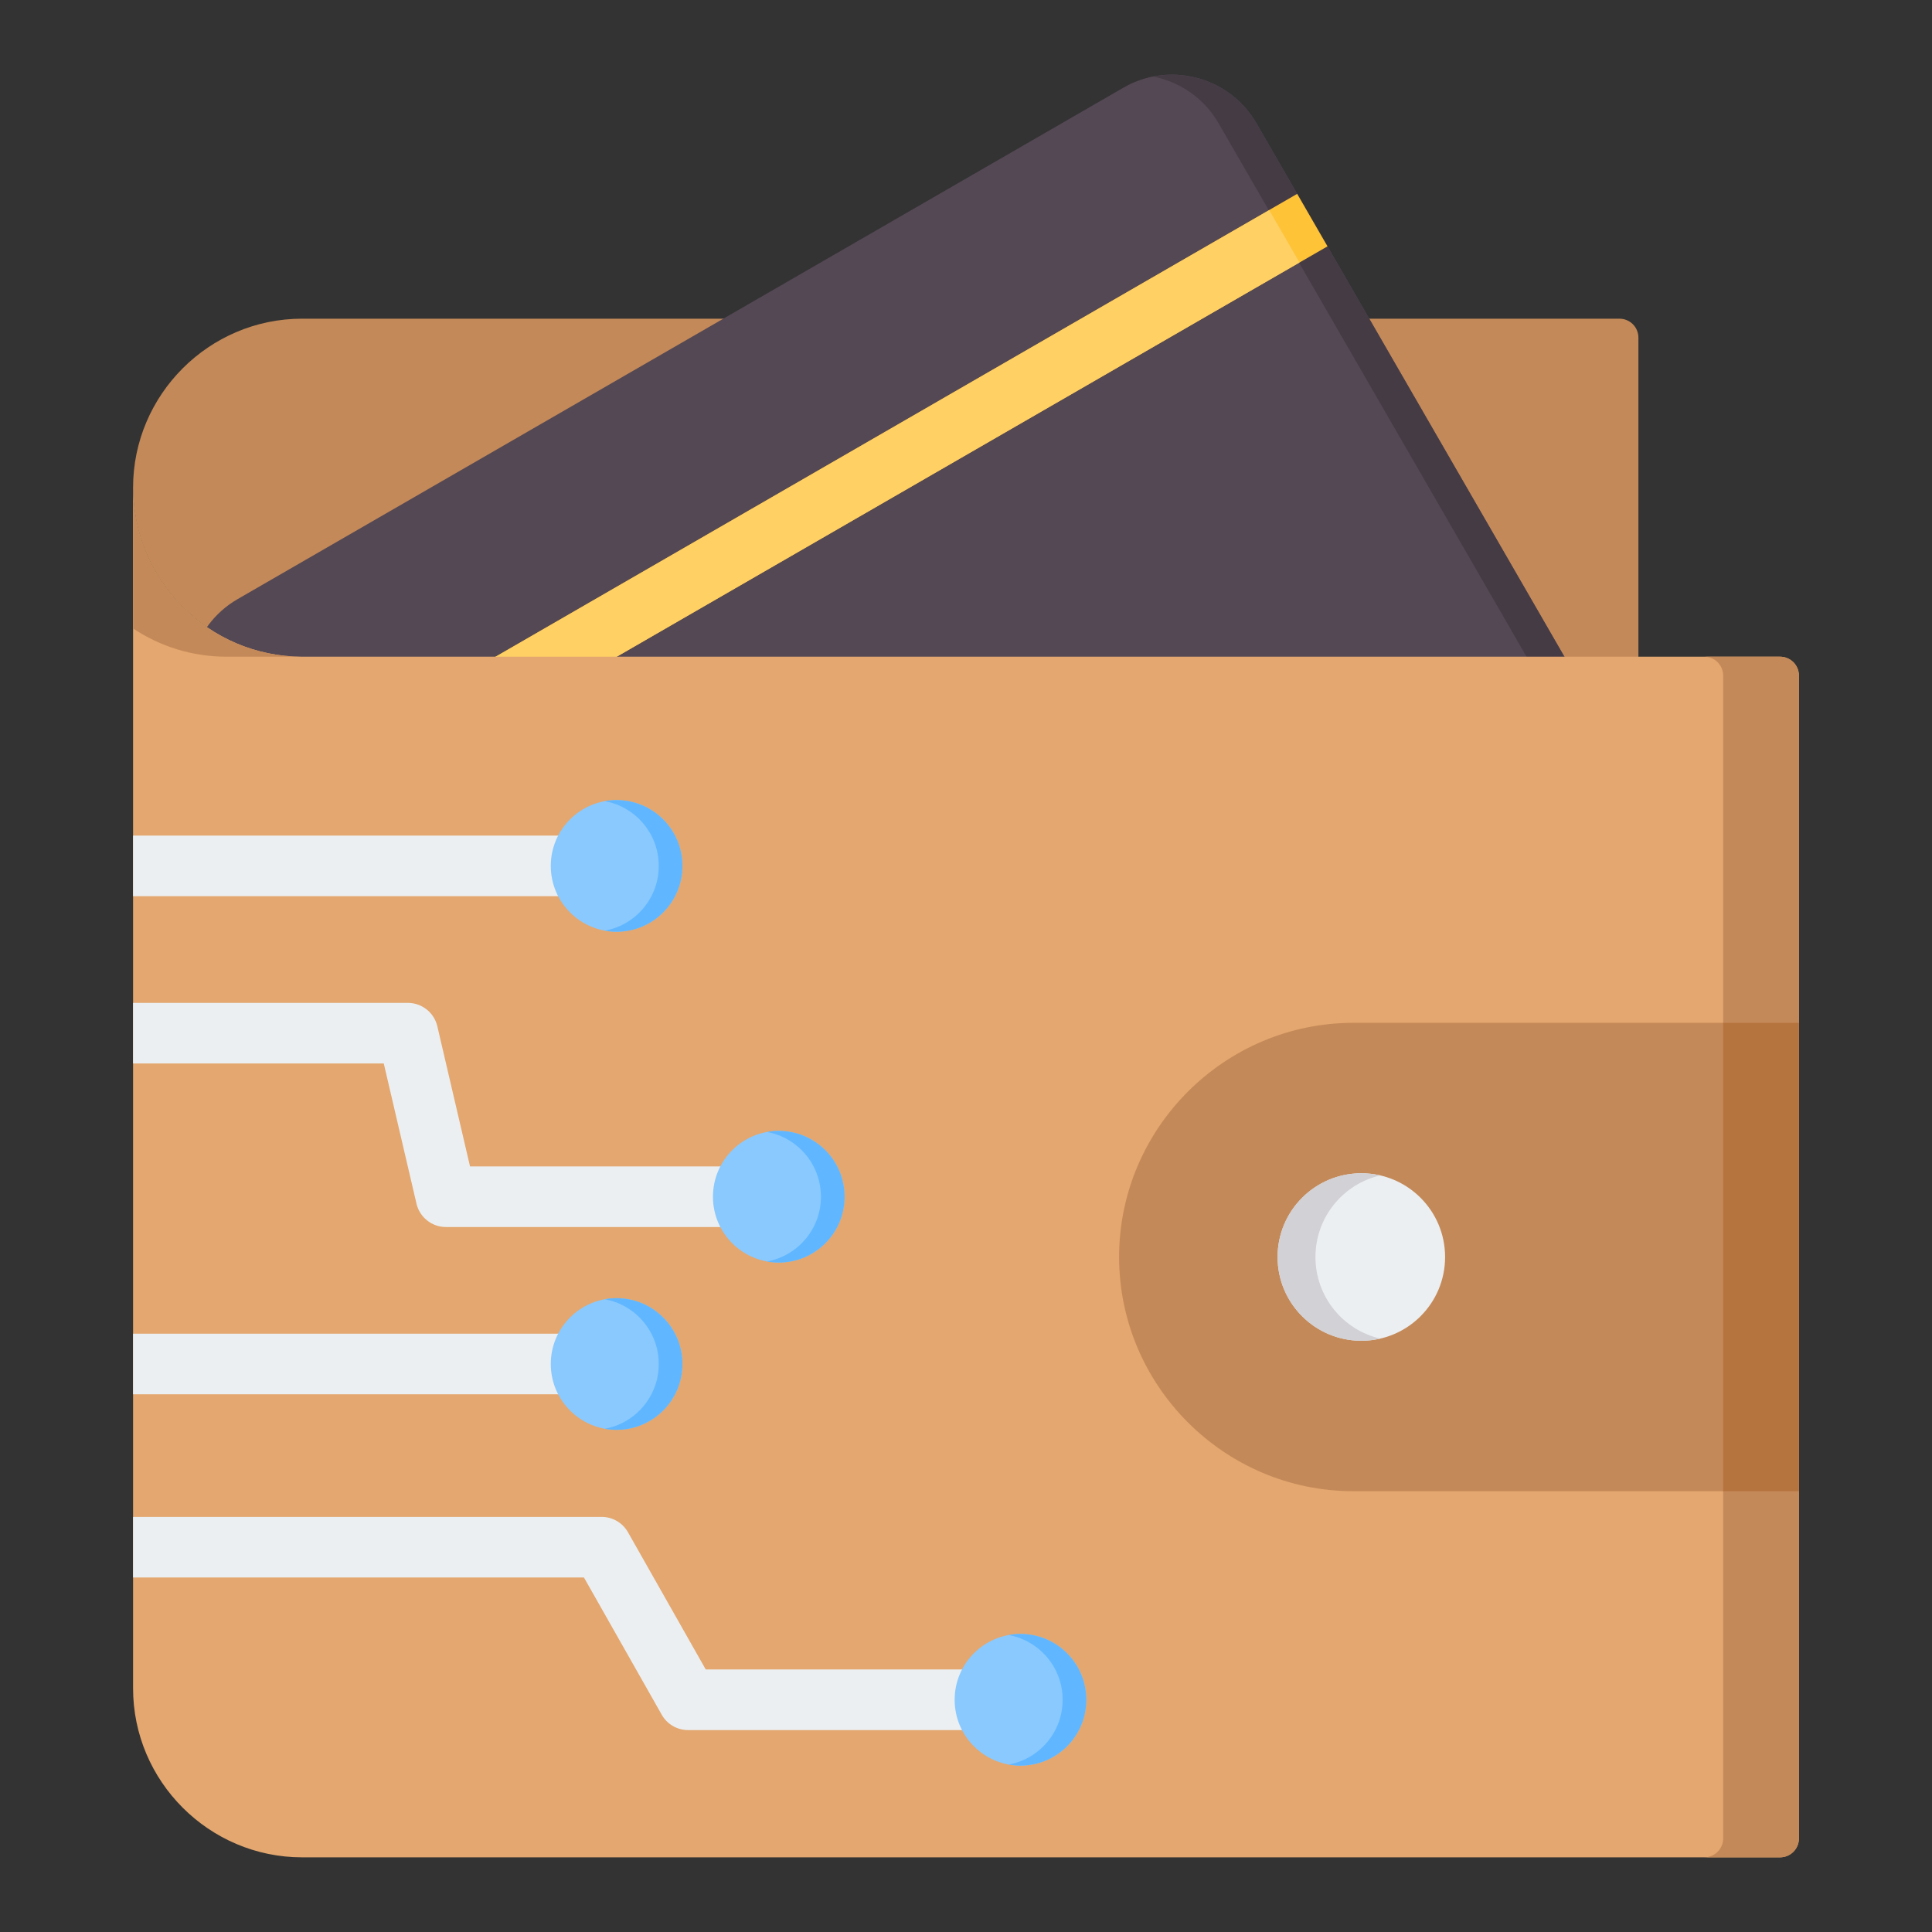<svg clip-rule="evenodd" fill-rule="evenodd" stroke-linejoin="round" stroke-miterlimit="2" viewBox="0 0 510 510" xmlns="http://www.w3.org/2000/svg"><rect x="0" y="0" width="510" height="510" fill="#333333" stroke="none"/><g><path d="m432.5 89.125c0-1.326-.527-2.598-1.464-3.536-.938-.938-2.21-1.464-3.536-1.464-42.926 0-347.763 0-347.763 0-24.536 0-44.61 20.074-44.61 44.611 0 24.536 20.074 44.612 44.61 44.612 120.462 38.321 238.032 38.084 352.763 0z" fill="#c48958"/><g><path d="m296.598 23.122-233.895 135.04c-12.202 7.045-16.452 22.823-9.392 35.051l82.673 143.193c7.045 12.203 22.849 16.437 35.051 9.392l233.895-135.039c12.203-7.045 16.438-22.849 9.393-35.052l-82.673-143.193c-7.06-12.228-22.849-16.437-35.052-9.392z" fill="#544854"/><path d="m153.286 348.717c2.662-.529 5.28-1.493 7.749-2.919l233.895-135.039c12.203-7.045 16.438-22.849 9.393-35.052l-82.673-143.193c-3.841-6.652-10.265-10.931-17.29-12.316 10.484-2.085 21.661 2.567 27.29 12.316l82.673 143.193c7.045 12.203 2.81 28.007-9.393 35.052l-233.895 135.039c-5.558 3.21-11.864 4.078-17.749 2.919z" fill="#453b45"/><path d="m64.084 211.873 278.339-160.699 8 13.856-278.339 160.699z" fill="#ffc338"/><path d="m343.028 69.3-270.944 156.429-7.986-13.832 270.944-156.43z" fill="#ffd064"/></g><g><path d="m474.873 178.348c0-1.326-.526-2.598-1.464-3.536-.938-.937-2.209-1.464-3.536-1.464-17.302 0-390.136 0-390.136 0-24.535 0-44.61-20.076-44.61-44.612v316.945c0 24.537 20.074 44.611 44.61 44.611h390.136c2.762 0 5-2.238 5-5 0-37.151 0-269.793 0-306.944z" fill="#e3a76f"/><path d="m35.127 220.578h127.639c4.415 0 8 3.584 8 8 0 4.415-3.585 8-8 8h-127.639zm0 44.158h72.529c3.718 0 6.946 2.561 7.79 6.182l8.629 36.987h81.498c4.416 0 8 3.584 8 8 0 4.415-3.584 8-8 8h-87.846c-3.719 0-6.947-2.562-7.791-6.183l-8.629-36.986h-66.18zm0 87.327h127.639c4.415 0 8 3.584 8 8 0 4.415-3.585 8-8 8h-127.639zm0 48.356h123.682c2.881 0 5.54 1.549 6.96 4.055l20.532 36.226h83.077c4.415 0 8 3.585 8 8s-3.585 8-8 8h-87.738c-2.881 0-5.54-1.549-6.96-4.056l-20.532-36.225h-119.021z" fill="#eceff1"/><path d="m449.873 490.292c2.762 0 5-2.238 5-5v-306.944c0-1.326-.526-2.598-1.464-3.536-.938-.937-2.209-1.464-3.536-1.464h20c1.327 0 2.598.527 3.536 1.464.938.938 1.464 2.21 1.464 3.536v306.944c0 2.762-2.238 5-5 5zm-370.136-316.944h-20c-9.077 0-17.545-2.748-24.61-7.454v-37.158c0 24.536 20.075 44.612 44.61 44.612z" fill="#c48958"/><path d="m474.873 270.004h-117.642c-33.999 0-61.816 27.817-61.816 61.815 0 34 27.817 61.817 61.816 61.817h117.642z" fill="#c48958"/><path d="m454.873 270.004h20v123.632h-20z" fill="#b5733e"/><path d="m359.359 309.71c12.211 0 22.11 9.899 22.11 22.109 0 12.212-9.899 22.11-22.11 22.11-12.21 0-22.11-9.898-22.11-22.11 0-12.21 9.9-22.109 22.11-22.109z" fill="#eceff1"/><path d="m364.359 353.362c-1.607.371-3.28.567-5 .567-12.21 0-22.11-9.898-22.11-22.11 0-12.21 9.9-22.109 22.11-22.109 1.72 0 3.393.196 5 .567-9.802 2.267-17.11 11.052-17.11 21.542 0 10.492 7.308 19.276 17.11 21.543z" fill="#d1d1d6"/><path d="m162.766 211.204c9.595 0 17.374 7.779 17.374 17.374s-7.779 17.374-17.374 17.374c-9.596 0-17.375-7.779-17.375-17.374s7.779-17.374 17.375-17.374zm42.807 87.326c9.596 0 17.375 7.779 17.375 17.375 0 9.595-7.779 17.374-17.375 17.374-9.595 0-17.374-7.779-17.374-17.374 0-9.596 7.779-17.375 17.374-17.375zm-42.807 44.158c9.595 0 17.374 7.779 17.374 17.375 0 9.595-7.779 17.374-17.374 17.374-9.596 0-17.375-7.779-17.375-17.374 0-9.596 7.779-17.375 17.375-17.375zm106.612 88.637c9.595 0 17.375 7.779 17.375 17.375s-7.78 17.374-17.375 17.374c-9.596 0-17.375-7.778-17.375-17.374s7.779-17.375 17.375-17.375z" fill="#8ac9fe"/><path d="m159.643 211.484c1.013-.184 2.057-.28 3.123-.28 9.595 0 17.374 7.779 17.374 17.374s-7.779 17.374-17.374 17.374c-1.066 0-2.11-.096-3.123-.279 8.106-1.471 14.253-8.565 14.253-17.095 0-8.529-6.147-15.623-14.253-17.094zm42.808 87.326c1.013-.184 2.057-.28 3.122-.28 9.596 0 17.375 7.779 17.375 17.375 0 9.595-7.779 17.374-17.375 17.374-1.065 0-2.109-.096-3.122-.28 8.106-1.47 14.252-8.565 14.252-17.094 0-8.53-6.146-15.624-14.252-17.095zm-42.808 44.158c1.013-.184 2.057-.28 3.123-.28 9.595 0 17.374 7.779 17.374 17.375 0 9.595-7.779 17.374-17.374 17.374-1.066 0-2.11-.096-3.123-.28 8.106-1.471 14.253-8.565 14.253-17.094 0-8.53-6.147-15.624-14.253-17.095zm106.613 88.637c1.013-.184 2.056-.28 3.122-.28 9.595 0 17.375 7.779 17.375 17.375s-7.78 17.374-17.375 17.374c-1.066 0-2.109-.096-3.122-.279 8.105-1.471 14.252-8.565 14.252-17.095s-6.147-15.624-14.252-17.095z" fill="#60b7ff"/></g></g></svg>